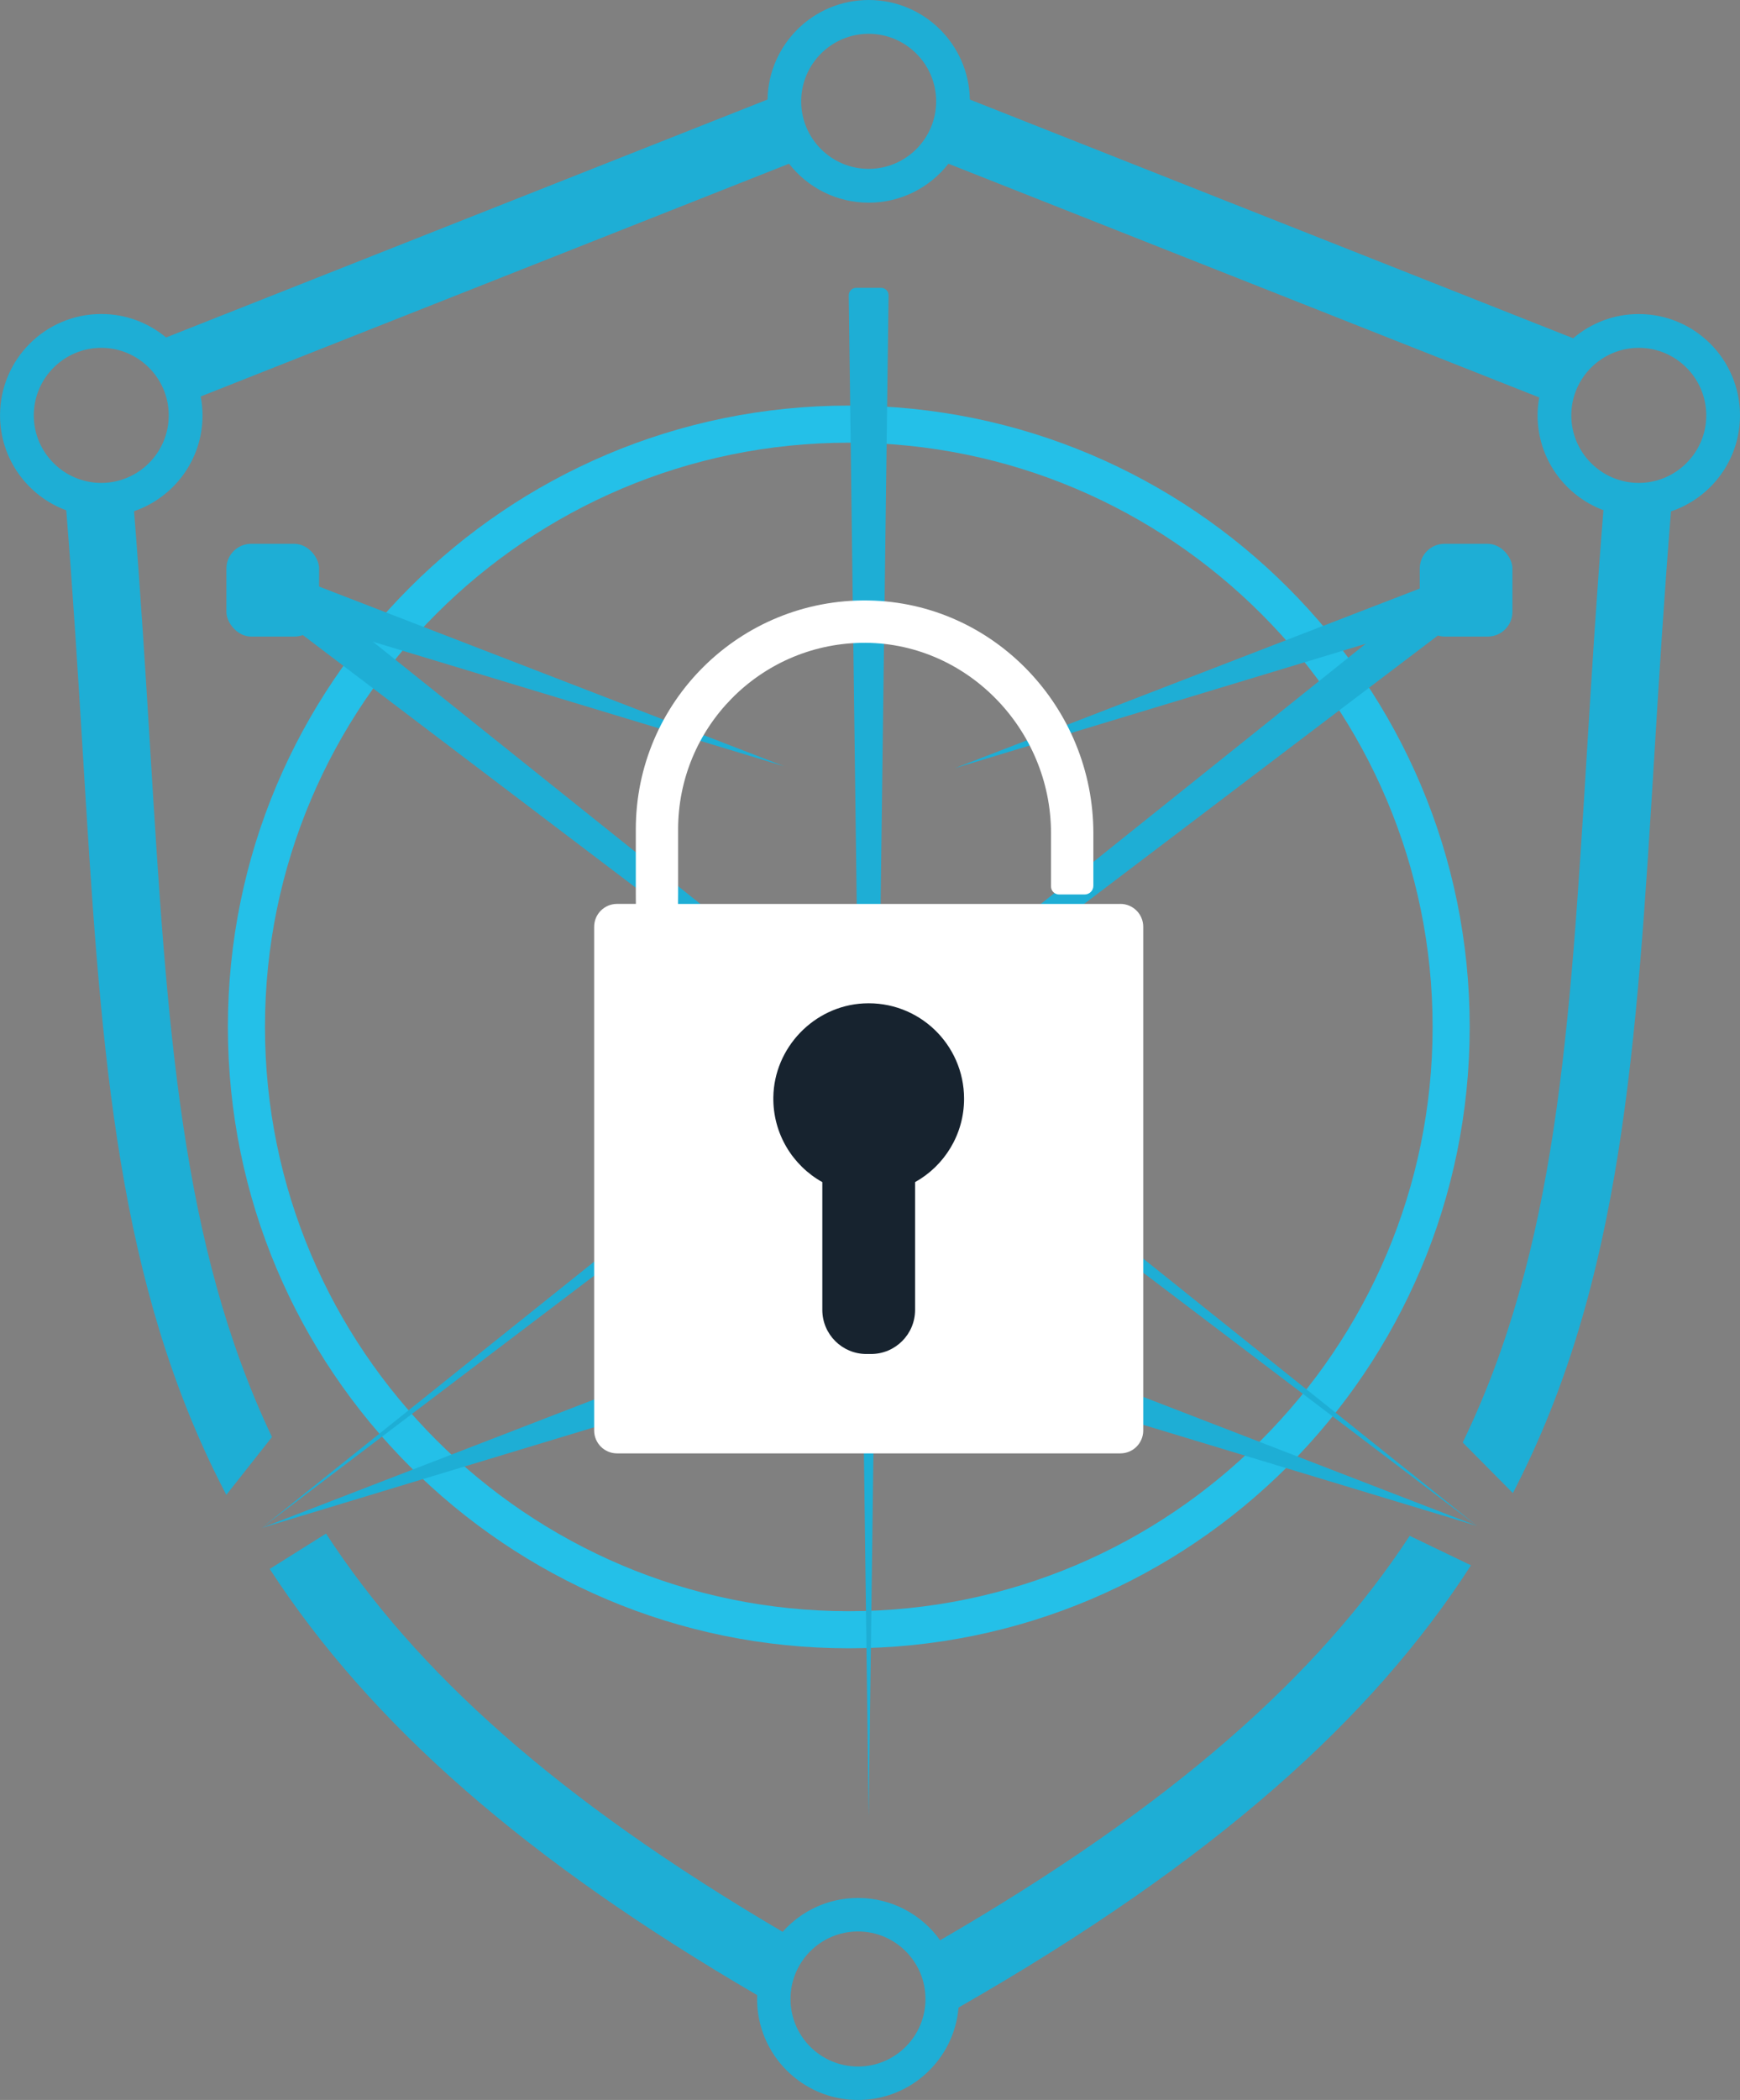 <?xml version="1.0" encoding="UTF-8"?>
<svg id="Layer_2" data-name="Layer 2" xmlns="http://www.w3.org/2000/svg" viewBox="0 0 469.26 565.92">
  <rect x="0" y="0" width="469.26" height="565.92" fill="#808080" stroke="none"/>
  <defs>
    <style>
      .cls-1 {
        fill: #17232f;
      }

      .cls-2 {
        fill: #24c0e8;
      }

      .cls-3 {
        fill: #fff;
      }

      .cls-4 {
        fill: #1eaed5;
      }
    </style>
  </defs>
  <g id="Layer_1-2" data-name="Layer 1">
    <path class="cls-2" d="M228.91,109.3c-92.48,0-167.45,74.97-167.45,167.45s74.97,167.45,167.45,167.45,167.45-74.97,167.45-167.45-74.97-167.45-167.45-167.45ZM228.91,434.2c-86.82,0-157.45-70.63-157.45-157.45S142.09,119.3,228.91,119.3s157.45,70.63,157.45,157.45-70.63,157.45-157.45,157.45Z"/>
    <g>
      <path class="cls-4" d="M234.27,77.57h-3.37c-1.11,0-2.01.91-2,2.03l5.37,409.83,5.37-409.83c.01-1.11-.89-2.03-2-2.03h-3.37Z"/>
      <path class="cls-4" d="M394.03,160.09l-1.1-3.19c-.36-1.05-.96-1.8-1.32-1.66l-134.14,51.79,137.63-41.64c.37-.11.38-1.07.02-2.12l-1.1-3.19Z"/>
      <path class="cls-4" d="M395.48,158.66l-2.07-2.66c-.69-.88-1.96-1.03-2.83-.33L70.58,411.76l326.6-247.62c.89-.67,1.05-1.94.37-2.82l-2.07-2.66Z"/>
      <path class="cls-4" d="M73.43,158.13l2.07-2.66c.69-.88,1.96-1.03,2.83-.33l320.01,256.09L71.73,163.61c-.89-.67-1.05-1.94-.37-2.82l2.07-2.66Z"/>
      <path class="cls-4" d="M74.92,159.56l1.1-3.19c.36-1.05.96-1.8,1.32-1.66l134.14,51.79-137.63-41.64c-.37-.11-.38-1.07-.02-2.12l1.1-3.19Z"/>
      <path class="cls-4" d="M207.13,364.82l-1.1-3.19c-.36-1.05-.96-1.8-1.32-1.66l-134.14,51.79,137.63-41.64c.37-.11.38-1.07.02-2.12l-1.1-3.19Z"/>
      <path class="cls-4" d="M261.8,364.28l1.1-3.19c.36-1.05.96-1.8,1.32-1.66l134.14,51.79-137.63-41.64c-.37-.11-.38-1.07-.02-2.12l1.1-3.19Z"/>
      <rect class="cls-4" x="382.89" y="146.55" width="25" height="25" rx="6.67" ry="6.67"/>
      <rect class="cls-4" x="61.06" y="146.55" width="25" height="25" rx="6.67" ry="6.67"/>
      <g>
        <path class="cls-4" d="M253.54,522.88c-4.94-6.9-13.01-11.4-22.14-11.4-8.09,0-15.35,3.53-20.33,9.13-60.93-35.78-98.93-70.18-123.14-107.33l-15.19,9.54c27.3,41.95,69.34,78.62,131.47,114.85-.01.34-.03.69-.03,1.03,0,15.03,12.19,27.22,27.22,27.22,14.25,0,25.94-10.96,27.11-24.91,69.21-39.6,111.63-77.96,138.2-119.18l-16.53-7.94c-24.75,37.66-63.77,72.54-126.64,108.99ZM231.39,556.91c-10.05,0-18.2-8.15-18.2-18.2s8.15-18.2,18.2-18.2,18.2,8.15,18.2,18.2-8.15,18.2-18.2,18.2Z"/>
        <path class="cls-4" d="M441.96,84.63c-6.76,0-12.93,2.47-17.69,6.53L261.56,26.83c-.26-14.86-12.36-26.83-27.28-26.83s-27.02,11.97-27.28,26.82c-40.47,16-121.93,48.21-162.21,64.13-4.74-3.95-10.82-6.33-17.47-6.33-15.08,0-27.31,12.23-27.31,27.31,0,11.76,7.44,21.75,17.86,25.6,1.85,22.81,3.17,44.26,4.45,65.12,4.7,76.94,8.42,137.72,35.24,193.31,1.12,2.31,2.28,4.61,3.48,6.89l12.31-15.59c-24.66-51.87-28.26-110.43-32.86-185.72-1.25-20.43-2.55-41.45-4.34-63.78,10.74-3.68,18.47-13.83,18.47-25.82,0-1.74-.18-3.45-.49-5.1,40.81-16.13,118.78-46.96,158.66-62.72,5,6.39,12.76,10.5,21.5,10.5s16.49-4.12,21.49-10.5l159.34,62.99c-.28,1.57-.45,3.18-.45,4.82,0,11.72,7.4,21.68,17.76,25.56-1.83,22.63-3.14,43.87-4.41,64.54-4.64,75.78-8.25,134.56-33.54,186.7l13.53,13.64c29.44-56.75,33.31-119.83,38.17-199.22,1.28-20.92,2.61-42.44,4.47-65.34,10.81-3.63,18.61-13.83,18.61-25.87,0-15.08-12.23-27.31-27.31-27.31ZM27.31,130.14c-10.04,0-18.2-8.17-18.2-18.2s8.17-18.2,18.2-18.2,18.2,8.17,18.2,18.2-8.17,18.2-18.2,18.2ZM234.27,45.51c-10.04,0-18.2-8.17-18.2-18.2s8.17-18.2,18.2-18.2,18.2,8.17,18.2,18.2-8.17,18.2-18.2,18.2ZM441.96,130.14c-10.04,0-18.2-8.17-18.2-18.2s8.17-18.2,18.2-18.2,18.2,8.17,18.2,18.2-8.17,18.2-18.2,18.2Z"/>
      </g>
    </g>
    <g>
      <rect class="cls-1" x="207.07" y="269.75" width="54.41" height="101.44"/>
      <path class="cls-3" d="M302.15,243.6h-119.29c.01-1.09.02-2.57.02-2.59v-17.49h0c0-27.43,21.96-49.73,49.26-50.28,28.22-.56,51.31,23.09,51.31,51.31v14.34c0,1.19.97,2.16,2.16,2.16h6.91c1.3,0,2.35-1.05,2.35-2.35v-14.13c0-33.86-26.83-62.21-60.69-62.75-34.54-.55-62.71,27.28-62.71,61.69h0v17.49s0,1.49.02,2.59h-5.08c-3.41,0-6.17,2.76-6.17,6.17v135.74c0,3.41,2.76,6.17,6.17,6.17h135.74c3.41,0,6.17-2.76,6.17-6.17v-135.74c0-3.41-2.76-6.17-6.17-6.17ZM246.79,318.57v34.43c0,6.57-5.33,11.89-11.89,11.89h-1.24c-6.57,0-11.89-5.33-11.89-11.89v-34.43c-7.99-4.46-13.36-13.06-13.21-22.9.21-13.36,10.99-24.56,24.33-25.26,14.84-.78,27.11,11.02,27.11,25.69,0,9.66-5.33,18.08-13.21,22.47Z"/>
    </g>
  </g>
</svg>